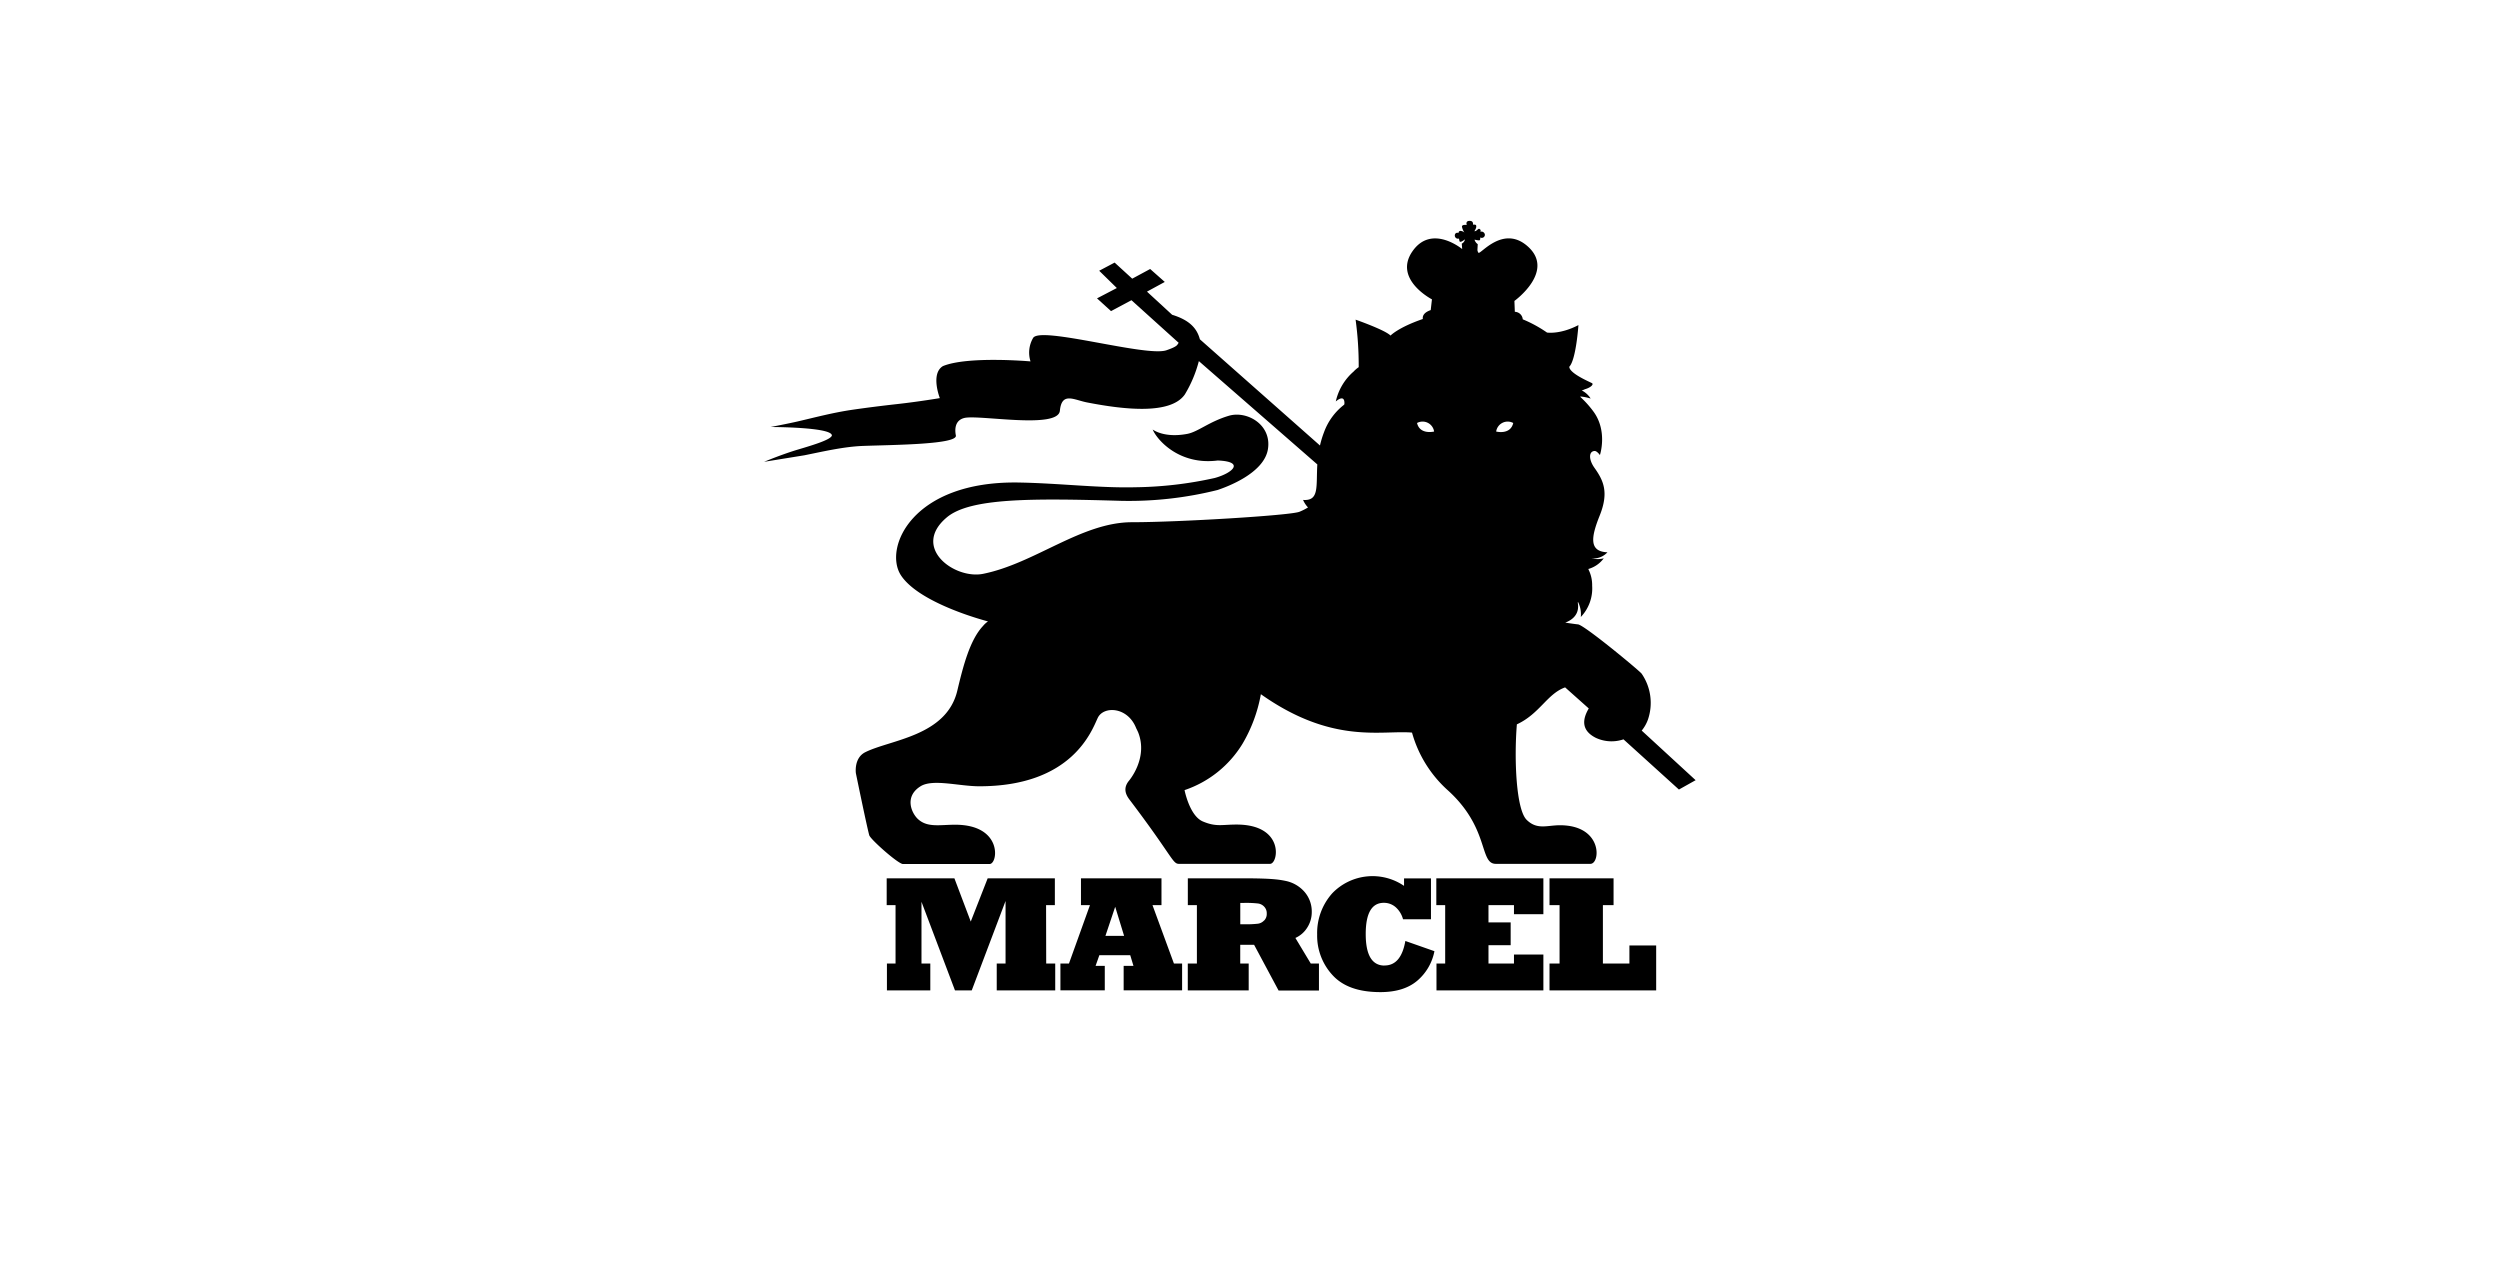 <svg id="Calque_1" data-name="Calque 1" xmlns="http://www.w3.org/2000/svg" viewBox="0 0 612 314.57"><defs><style>.cls-1{fill:#fff;fill-opacity:0;}</style></defs><title>marcel</title><rect class="cls-1" width="612" height="314.57"/><g id="Calque-1"><path d="M256.08,460.3h2.15v-6.56H241.78l-4.14,10.58-4-10.58H217.06v6.56h2.17v14.3h-2.11v6.57h10.62V474.6h-2.16V459.48l8.2,21.69h4.1l8.28-21.89V474.6H244v6.57h14.32V474.6h-2.21Z" transform="translate(0 -238.72)"/><path d="M270.61,467.82,273,460.7l2.18,7.12Zm11.52-7.52h2.2v-6.56H264.62v6.56h2.2l-5.14,14.3h-2.09v6.56h10.86v-6H268.2l.92-2.61h7.56l.79,2.61h-2.4v6h14.31V474.6h-2Z" transform="translate(0 -238.72)"/><path d="M309.45,464.05a2.51,2.51,0,0,1-1.49.79,23.5,23.5,0,0,1-3.16.14h-1.18v-5.23h1a26.41,26.41,0,0,1,3.31.14,2.5,2.5,0,0,1,1.55.79,2.31,2.31,0,0,1,.62,1.69,2.27,2.27,0,0,1-.62,1.68m7.63,4.28a6.57,6.57,0,0,0,2.9-2.53,7,7,0,0,0,1.11-3.86,7.34,7.34,0,0,0-1.81-4.93,8.33,8.33,0,0,0-4.68-2.66,21.37,21.37,0,0,0-2.25-.35c-.81-.08-1.79-.15-2.93-.19s-2.39-.07-3.73-.07H290.78v6.56H293v14.3h-2.23v6.57h14.91V474.6h-2.07V470H307l6,11.21h9.88V474.6h-2Z" transform="translate(0 -238.72)"/><path d="M338.94,475.09q-4.6,0-4.61-7.69t4.45-7.67a4.34,4.34,0,0,1,2.88,1.07,6,6,0,0,1,1.8,2.95h6.84v-10h-6.59v1.83a13.68,13.68,0,0,0-17.54,1.78,14.58,14.58,0,0,0-3.73,10.11,14.22,14.22,0,0,0,3.8,10q3.79,4.13,11.68,4.12,5.77,0,9.06-2.82a12.62,12.62,0,0,0,4.17-7.2l-7.12-2.5c-.7,4-2.39,6-5.09,6" transform="translate(0 -238.72)"/><path d="M351.61,460.3h2.17v14.3h-2.13v6.57h26.17v-8.78h-7.2v2.21h-6.24v-4.5h5.43v-5.57h-5.43V460.3h6.24v2.21h7.2v-8.77H351.61Z" transform="translate(0 -238.72)"/><path d="M398.88,474.6h-6.49V460.3H395v-6.56H379.32v6.56h2.46v14.3h-2.46v6.57h26.11v-11h-6.55Z" transform="translate(0 -238.72)"/><path d="M366.26,344.36a2.85,2.85,0,0,1,4.18-2.09c-.69,3-4.18,2.09-4.18,2.09m-19.37-2.09a2.85,2.85,0,0,1,4.18,2.09s-3.49.87-4.18-2.09m55,75.3a9.26,9.26,0,0,0,1.51-2.65,12.6,12.6,0,0,0-1.53-11.29c-.61-.79-14-11.89-15.57-12.06-.69-.07-2-.26-3.12-.43,3.29-1.26,3.3-3.67,3.05-4.9a1.09,1.09,0,0,0,.08-.15,6.69,6.69,0,0,1,.67,3.67,10.09,10.09,0,0,0,2.78-7.65,8.46,8.46,0,0,0-.91-4,.52.52,0,0,0,0-.11,7.07,7.07,0,0,0,3.75-2.6,6.3,6.3,0,0,1-3,0,4.57,4.57,0,0,0,3.9-1.48c-4.58-.17-4-3.74-1.89-9,2.24-5.6,1-8.48-1.29-11.68-1.42-2-1.43-4,0-4.12.6-.06,1.34,1,1.34,1s2-6-1.73-10.85a24.54,24.54,0,0,0-3.05-3.37l0-.12a11.72,11.72,0,0,1,2.52.51,5.57,5.57,0,0,0-2.2-2A3.53,3.53,0,0,0,388,334c1.43-.4,2.23-1.23,1.69-1.5-.82-.42-5.51-2.42-5.53-4,1.67-1.71,2.24-10.2,2.24-10.2-4.48,2.35-7.69,1.83-7.69,1.83a31.62,31.62,0,0,0-5.94-3.24,2,2,0,0,0-1.94-1.84l-.1-2.66s10.34-7.45,3-13.58c-5.84-4.86-11.15,2.06-11.77,1.8-.13-.06-.21-.32-.29-.64l.08-1.48a2.12,2.12,0,0,1-.76-1h0l0-.11s1.06.28,1.24.14.13-.67.13-.67a.76.76,0,0,0,1.14-.63.85.85,0,0,0-1.14-.76.42.42,0,0,0-.09-.63c-.38-.32-.54.27-1.12.47s.48-.62.19-1.44c-.15-.23-.73-.13-.73-.13,0-.53-.09-1-1-.93s-.55,1-.55,1-1.23-.2-1.17.44a4,4,0,0,0,.61,1.44,1.32,1.32,0,0,0-.83-.41.47.47,0,0,0-.62.51.6.6,0,0,0-.9.45.78.78,0,0,0,1,.89l.12.57c.1.55.91-.07,1.12-.21s.17-.15.23-.19a1.41,1.41,0,0,1-.78,1.07l.1,1.33s-7.51-6.24-12.2.59S350.54,312,350.54,312l-.3,2.63c-2,.69-2,1.74-1.93,2.18-6.07,2.09-7.91,4.06-7.91,4.06-1.31-1.37-8.55-3.9-8.55-3.9a82.87,82.87,0,0,1,.76,11.63,7.49,7.49,0,0,0-1.26,1.09A13.57,13.57,0,0,0,327,337s2.12-1.94,2.12.41a1.24,1.24,0,0,1-.06.37,14.94,14.94,0,0,0-4.93,6.72,23.79,23.79,0,0,0-1,3.28l-29.4-26c-.71-2.65-2.49-4.69-6.79-6l-6.16-5.67,4.36-2.37-3.58-3.17-4.39,2.37L272.86,303,269.08,305l4.32,4.23-4.85,2.53,3.43,3.12,5-2.67,11.57,10.44c-.45.45,0,.77-3,1.81-4.91,1.71-30.94-6-32.65-3a7.11,7.11,0,0,0-.63,5.73s-15.35-1.36-21.44,1.15c-3.1,1.87-.76,7.84-.76,7.84s-5.12.86-10.21,1.43c-4,.45-7.65.9-11.47,1.46-4.58.69-8.75,1.8-13,2.79-2.2.52-6.75,1.39-6.75,1.39s15.25,0,15,2.12c-.37,1-4.33,2.22-8.3,3.4s-8.29,3-8.29,3l9.88-1.6c4.56-.92,9.69-2.12,14.35-2.29,7.49-.27,23.47-.35,22.7-2.63-.26-1.42-.24-3.63,2.08-4.21,3.5-.87,22.95,2.81,23.4-1.78.46-4.74,3.49-2.6,6.78-2,8.83,1.71,20.33,3.06,23.82-2a30.53,30.53,0,0,0,3.42-8.14l29,25.29c-.32,5.38.54,9-3.49,8.69a6.23,6.23,0,0,0,1.21,1.84,13.64,13.64,0,0,1-2.09,1.06c-2.25.91-29.66,2.56-41,2.56-12.38,0-23.78,10.08-36.43,12.63-7,1.43-17.68-6.43-8.91-13.81,5.72-4.81,20.91-4.69,42.89-4.05a89.38,89.38,0,0,0,23.41-2.66c2-.68,11.36-4,12.32-10s-5.17-9.5-9.6-8.16c-4.8,1.44-7.52,3.92-10.13,4.42-5.75,1.1-8.49-1.07-8.49-1.07,1.06,2.55,6.5,8.8,15.92,7.59,6.72.25,3.72,3.06-.72,4.28A94.34,94.34,0,0,1,277.94,358c-8.72.23-18.86-1-28.65-1.16-26-.4-33,16-28.78,22.65,4.54,7.07,21.35,11.35,21.35,11.35a5.81,5.81,0,0,0-1.21,1.11c-3.21,3.41-4.85,9.74-6.3,15.84-2.66,11.18-16.41,12-22.53,15.07-2.84,1.42-2.3,5.15-2.3,5.15s2.61,12.73,3.27,15.17c.27,1,7.1,7.05,8.25,7.05h21.21c2.08,0,3.28-9.62-8.43-9.62-3.66,0-6.7.74-9-1.29-1.6-1.37-3.59-5.55.53-8.12,3-1.87,9.43,0,14.38,0,22.87,0,27.58-13.76,29-16.74s7.35-2.76,9.41,2.53c.17.34.34.68.48,1,2.53,6.39-2.31,11.93-2.31,11.93-1.32,1.68-.85,3.17.18,4.53,10.56,13.92,10.53,15.74,12.11,15.74h22.31c2.06,0,3.6-9.62-8.2-9.62-3.6,0-5,.62-8.26-.76s-4.47-7.67-4.47-7.67a26.55,26.55,0,0,0,14.19-11.35,36.54,36.54,0,0,0,4.49-12.13c17.53,12.4,29.57,8.75,37,9.4a29.65,29.65,0,0,0,8.52,13.9c10.57,9.39,7.85,18.23,12,18.23h23.15c2.49,0,3.06-9.45-7.45-9.45-3.19,0-5.59,1.2-8.16-1.33s-3.09-14.87-2.39-23.37c5.58-2.58,7.41-7.47,11.81-9.05l5.79,5.16c-1.48,2.5-2,5.31,1.72,7.19a9.1,9.1,0,0,0,6.78.37L411,432l4.09-2.29Z" transform="translate(0 -238.72)"/></g></svg>